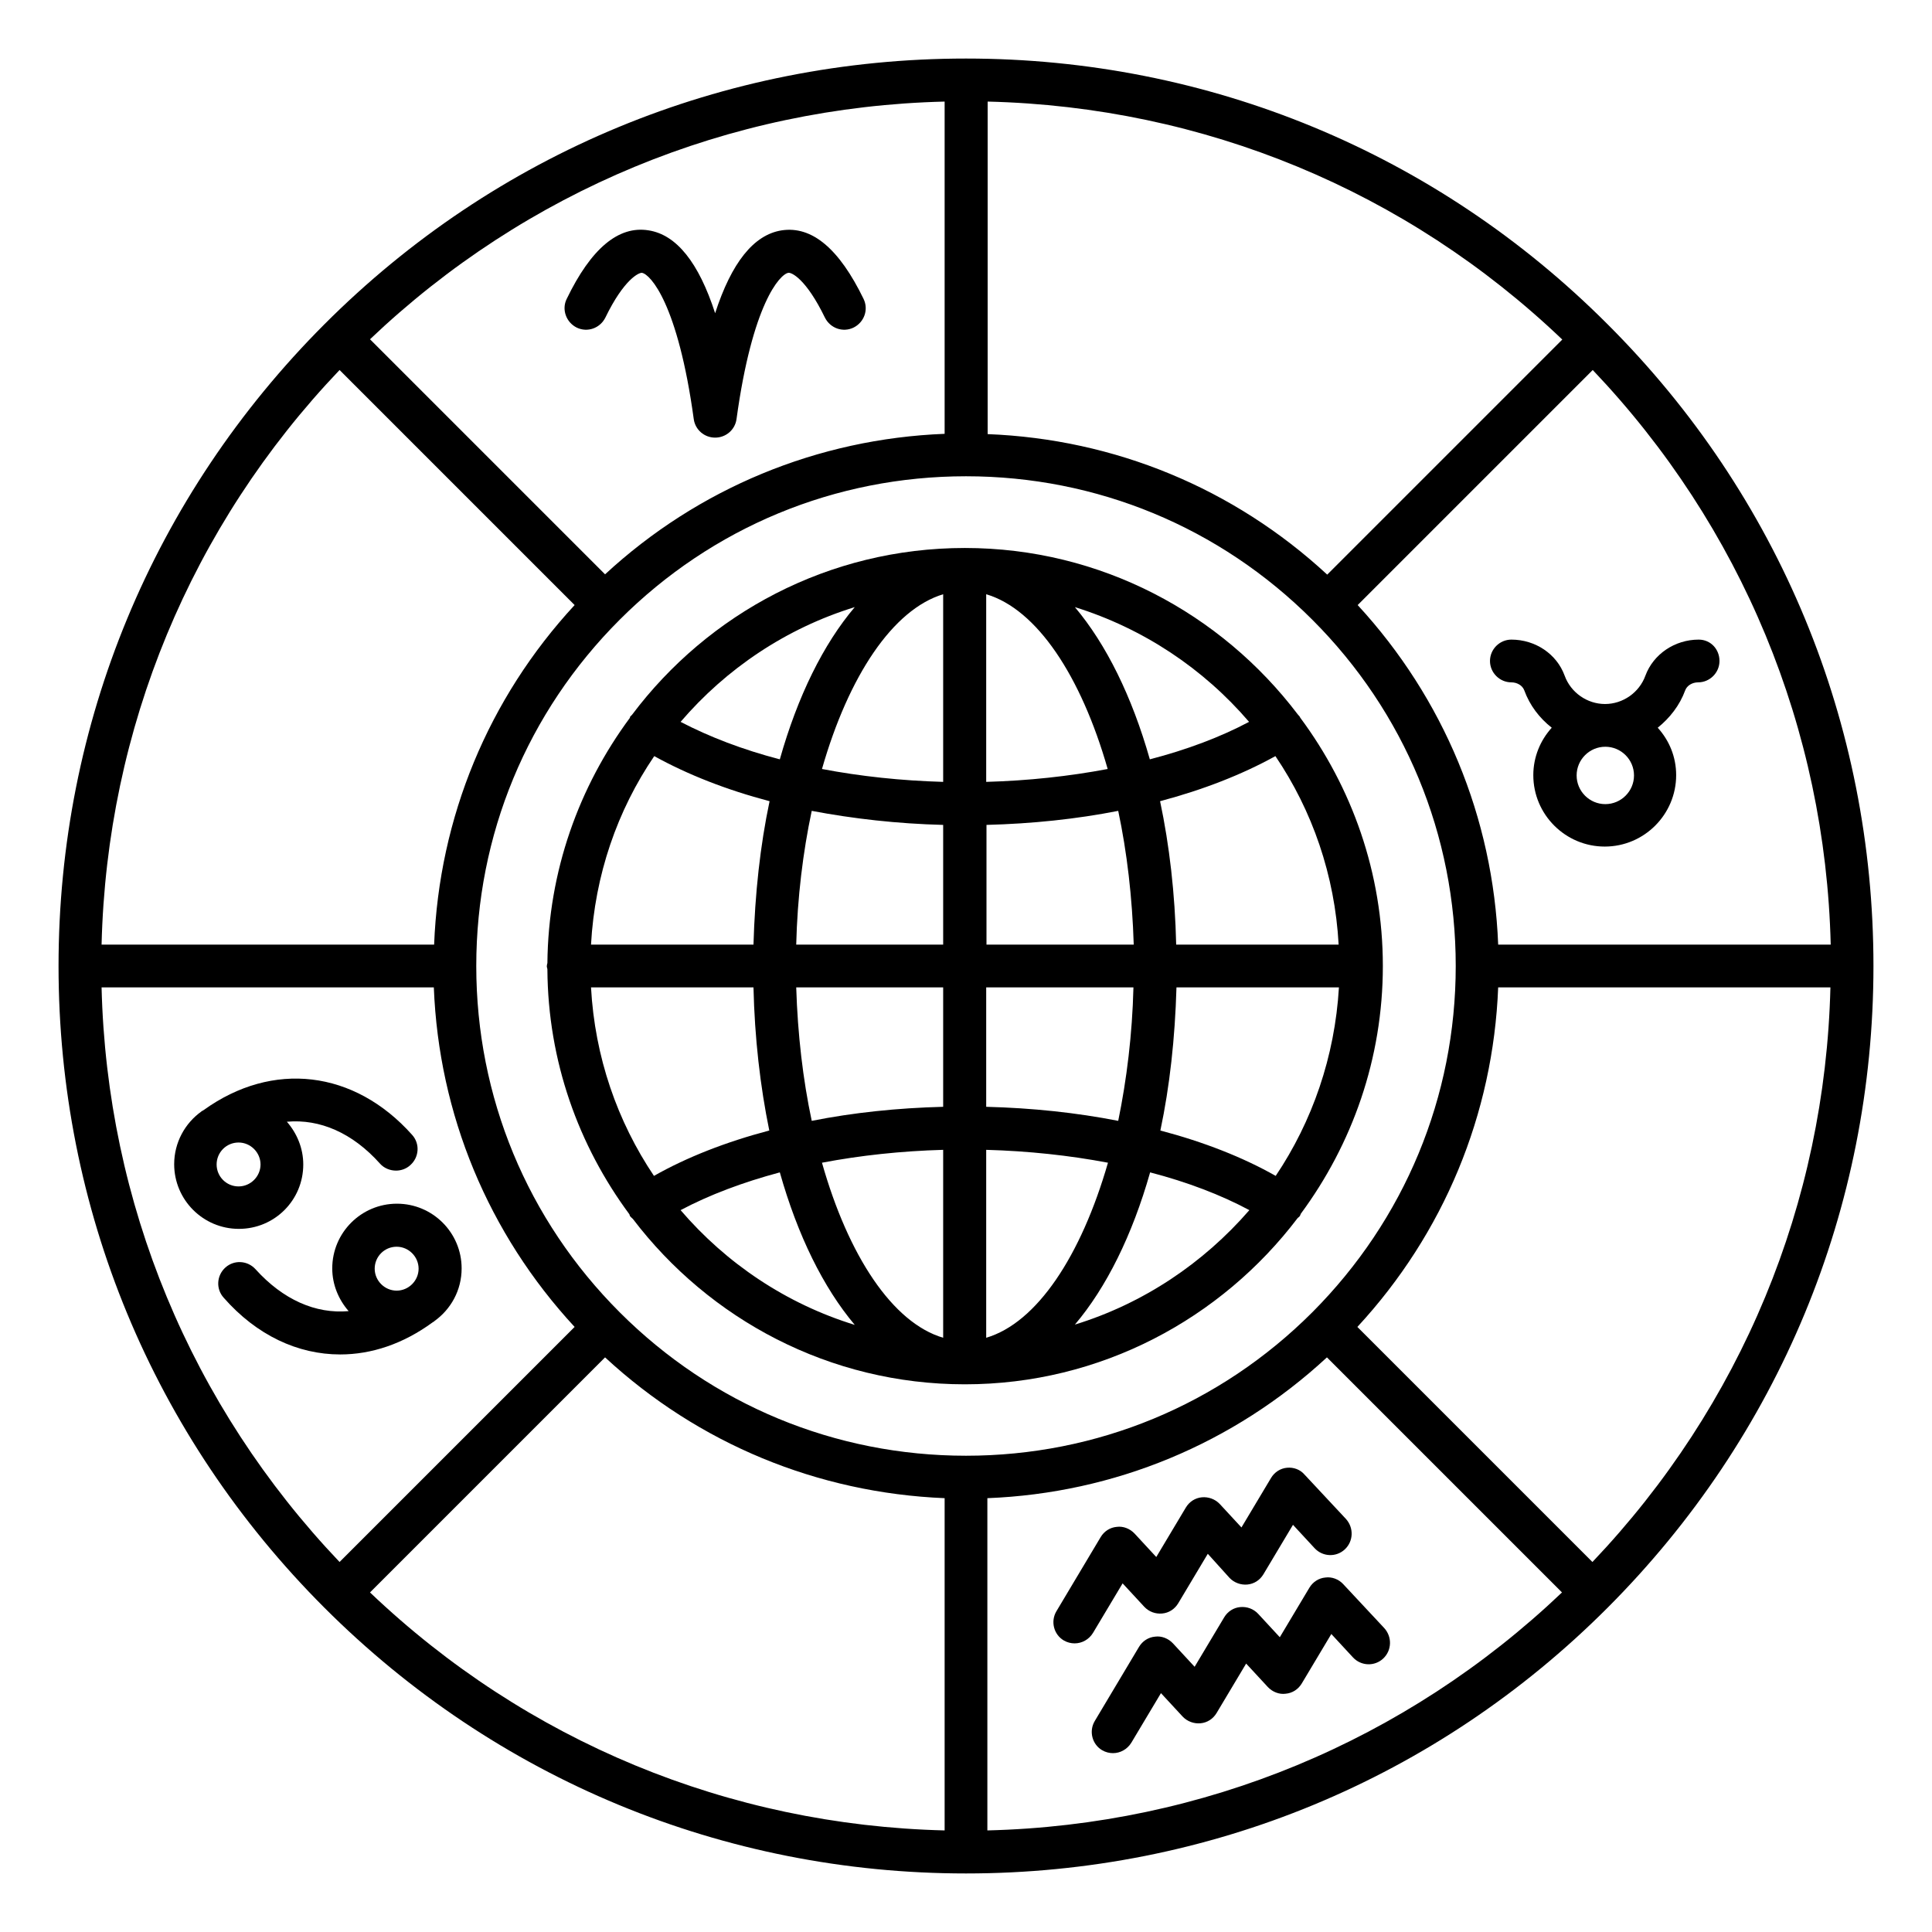 <svg id="Layer_1" enable-background="new 0 0 66 66" viewBox="0 0 66 66" xmlns="http://www.w3.org/2000/svg"><g fill="rgb(0,0,0)"><path d="m54.92 11.08c-5.85-5.86-13.64-9.08-21.92-9.08s-16.07 3.22-21.92 9.08-9.08 13.64-9.08 21.92 3.22 16.06 9.08 21.92c5.85 5.85 13.64 9.08 21.92 9.08s16.07-3.22 21.92-9.08 9.08-13.64 9.08-21.92-3.22-16.07-9.08-21.92zm-3.74 21.19c-.17-4.34-1.86-8.41-4.8-11.6l8.03-8.03c5.08 5.34 7.95 12.26 8.13 19.63zm-6.35 12.56c-3.16 3.16-7.36 4.9-11.83 4.9s-8.67-1.74-11.83-4.9-4.9-7.36-4.9-11.83 1.74-8.67 4.9-11.83 7.36-4.9 11.83-4.9 8.67 1.74 11.83 4.9 4.9 7.36 4.9 11.83-1.75 8.67-4.9 11.83zm.51-25.2c-3.19-2.95-7.26-4.63-11.6-4.8v-11.36c7.38.18 14.3 3.04 19.63 8.13zm-13.07-16.16v11.35c-4.34.17-8.42 1.86-11.6 4.8l-8.03-8.03c5.33-5.07 12.25-7.94 19.63-8.12zm-20.67 9.17 8.03 8.03c-2.95 3.19-4.63 7.26-4.8 11.6h-11.36c.18-7.38 3.05-14.3 8.13-19.63zm3.22 21.09c.17 4.34 1.86 8.41 4.81 11.6l-8.03 8.03c-5.08-5.34-7.95-12.26-8.13-19.63zm5.85 12.64c3.19 2.95 7.26 4.63 11.6 4.81v11.35c-7.37-.18-14.29-3.04-19.63-8.13zm13.06 16.16v-11.35c4.34-.17 8.41-1.86 11.6-4.81l8.03 8.03c-5.34 5.08-12.26 7.95-19.63 8.13zm20.67-9.17-8.03-8.03c2.95-3.19 4.64-7.26 4.81-11.6h11.35c-.18 7.37-3.05 14.29-8.13 19.63z"/><path d="m21.93 9.32c.29.05 1.23 1.06 1.77 5 .05.36.36.63.73.63s.68-.27.73-.63c.54-3.94 1.48-4.95 1.77-5 .11-.02.61.21 1.25 1.53.18.36.61.52.98.34.36-.18.52-.61.34-.98-.83-1.71-1.76-2.5-2.8-2.34-.95.15-1.71 1.1-2.27 2.83-.56-1.73-1.32-2.68-2.27-2.83-1.03-.17-1.97.62-2.8 2.34-.18.36-.02.8.34.98.37.18.8.02.98-.34.64-1.32 1.15-1.54 1.25-1.53z"/><path d="m58.03 21.85c-.82 0-1.55.5-1.82 1.23-.21.58-.77.97-1.38.97s-1.17-.39-1.38-.97c-.27-.74-1-1.23-1.82-1.23-.4 0-.73.33-.73.73s.33.73.73.73c.2 0 .38.11.44.27.19.52.52.95.94 1.28-.39.43-.63 1-.63 1.62 0 1.35 1.1 2.44 2.44 2.44 1.35 0 2.44-1.1 2.44-2.44 0-.63-.24-1.19-.63-1.62.41-.33.75-.76.94-1.28.06-.16.24-.27.44-.27.4 0 .73-.33.73-.73s-.3-.73-.71-.73zm-2.21 4.64c0 .54-.44.98-.98.98s-.98-.44-.98-.98.44-.98.98-.98.98.44.98.98z"/><path d="m43.97 50.14c-.23.02-.43.15-.55.35l-1.01 1.69-.74-.8c-.16-.17-.39-.25-.61-.23-.23.02-.43.15-.55.35l-1.01 1.69-.74-.8c-.16-.17-.39-.26-.61-.23-.23.02-.43.15-.55.35l-1.51 2.53c-.21.35-.09.8.25 1 .12.07.25.1.37.1.25 0 .49-.13.63-.36l1.01-1.69.74.8c.16.17.38.25.61.23s.43-.15.55-.35l1.01-1.69.74.82c.16.17.39.25.61.23.23-.02.43-.15.55-.35l1.01-1.69.74.8c.28.3.74.31 1.03.04.3-.28.31-.74.04-1.04l-1.41-1.51c-.15-.18-.38-.26-.6-.24z"/><path d="m45.28 53.89c-.23.02-.43.15-.55.35l-1.01 1.69-.74-.8c-.16-.17-.38-.25-.61-.23s-.43.15-.55.35l-1.01 1.69-.74-.8c-.16-.17-.39-.26-.61-.23-.23.02-.43.15-.55.35l-1.51 2.53c-.21.35-.09.8.25 1 .12.07.25.1.37.1.25 0 .49-.13.63-.36l1.01-1.69.74.8c.16.17.39.25.61.23.23-.02.43-.15.55-.35l1.01-1.69.74.8c.16.17.39.26.61.23.23-.02.43-.15.55-.35l1.01-1.69.74.8c.28.3.74.31 1.03.04.3-.28.31-.74.04-1.04l-1.41-1.51c-.15-.16-.38-.25-.6-.22z"/><path d="m10.36 39.78c0-.56-.22-1.07-.56-1.46 1.13-.1 2.24.38 3.18 1.43.14.16.35.24.55.24.17 0 .35-.06.49-.19.3-.27.33-.73.06-1.03-1.98-2.22-4.77-2.54-7.12-.85-.02.01-.03.02-.05.03-.01 0-.01.01-.02.01s-.01.01-.01.01c-.56.4-.93 1.06-.93 1.8 0 1.22.99 2.21 2.21 2.21s2.2-.98 2.2-2.2zm-2.96 0c0-.41.33-.75.75-.75.41 0 .75.34.75.75s-.34.75-.75.75c-.42 0-.75-.34-.75-.75z"/><path d="m11.62 46.27c1.07 0 2.15-.36 3.15-1.09.01-.01.02-.01.03-.02s.01-.01.02-.01.01-.01.02-.02c.56-.4.93-1.05.93-1.8 0-1.22-.99-2.21-2.21-2.21s-2.21.99-2.21 2.21c0 .56.22 1.07.56 1.46-1.13.1-2.24-.39-3.18-1.43-.27-.3-.73-.33-1.03-.06s-.33.73-.06 1.03c1.13 1.29 2.54 1.94 3.98 1.94zm1.93-3.68c.41 0 .75.34.75.75s-.34.75-.75.75-.75-.34-.75-.75.33-.75.75-.75z"/><path d="m44.42 24.52c-.01-.01-.01-.03-.02-.04-.02-.03-.05-.05-.07-.08-2.61-3.44-6.73-5.68-11.37-5.68-4.65 0-8.77 2.24-11.37 5.7-.02.02-.04.04-.06.06-.01.01-.01.02-.01.04-1.74 2.35-2.79 5.24-2.82 8.38-.01.04-.02.07-.02.11s.02.07.02.11c.02 3.13 1.06 6.01 2.8 8.36.01.02.01.04.02.06.03.04.07.07.1.1 2.61 3.43 6.72 5.65 11.34 5.65 4.64 0 8.76-2.24 11.37-5.68.03-.03.06-.04.08-.08.01-.02.02-.05.03-.07 1.75-2.37 2.8-5.29 2.8-8.46 0-3.18-1.06-6.11-2.82-8.48zm-.84 15.65c-1.13-.64-2.46-1.16-3.94-1.55.32-1.51.5-3.15.55-4.89h5.55c-.14 2.37-.91 4.58-2.16 6.44zm-23.39-6.44h5.55c.04 1.73.23 3.38.54 4.89-1.48.39-2.81.91-3.94 1.55-1.25-1.86-2.02-4.06-2.15-6.44zm2.16-7.9c1.14.63 2.46 1.15 3.94 1.54-.32 1.51-.5 3.16-.55 4.9h-5.55c.13-2.38.9-4.59 2.16-6.44zm11.34 2.35c1.57-.04 3.09-.2 4.51-.48.3 1.41.48 2.96.53 4.57h-5.03v-4.09zm0-1.47v-6.41c1.73.51 3.24 2.79 4.15 5.97-1.32.25-2.72.4-4.15.44zm-1.47-6.41v6.41c-1.43-.04-2.83-.19-4.14-.44.91-3.18 2.42-5.45 4.14-5.97zm0 7.88v4.09h-5.02c.04-1.61.23-3.16.53-4.57 1.42.27 2.93.44 4.49.48zm-5.02 5.55h5.02v4.08c-1.57.04-3.08.2-4.49.48-.3-1.41-.48-2.95-.53-4.56zm5.02 5.55v6.42c-1.73-.51-3.24-2.8-4.14-5.98 1.31-.25 2.71-.4 4.14-.44zm1.47 6.42v-6.42c1.44.04 2.84.19 4.16.44-.92 3.19-2.43 5.47-4.16 5.98zm0-7.89v-4.08h5.03c-.04 1.61-.23 3.15-.52 4.56-1.43-.28-2.94-.44-4.51-.48zm6.49-5.54c-.04-1.74-.23-3.39-.55-4.9 1.47-.39 2.8-.91 3.94-1.54 1.26 1.86 2.03 4.07 2.16 6.44zm2.49-7.61c-.98.52-2.12.95-3.39 1.28-.61-2.15-1.49-3.93-2.56-5.2 2.34.73 4.39 2.1 5.95 3.92zm-13.47-3.92c-1.07 1.26-1.95 3.04-2.56 5.2-1.27-.33-2.41-.77-3.39-1.28 1.56-1.82 3.61-3.2 5.95-3.92zm-5.95 20.6c.98-.52 2.12-.95 3.39-1.29.61 2.16 1.49 3.94 2.56 5.21-2.34-.72-4.39-2.1-5.95-3.92zm13.47 3.91c1.07-1.26 1.96-3.05 2.57-5.2 1.27.33 2.42.77 3.39 1.29-1.57 1.81-3.62 3.19-5.96 3.91z"/></g></svg>